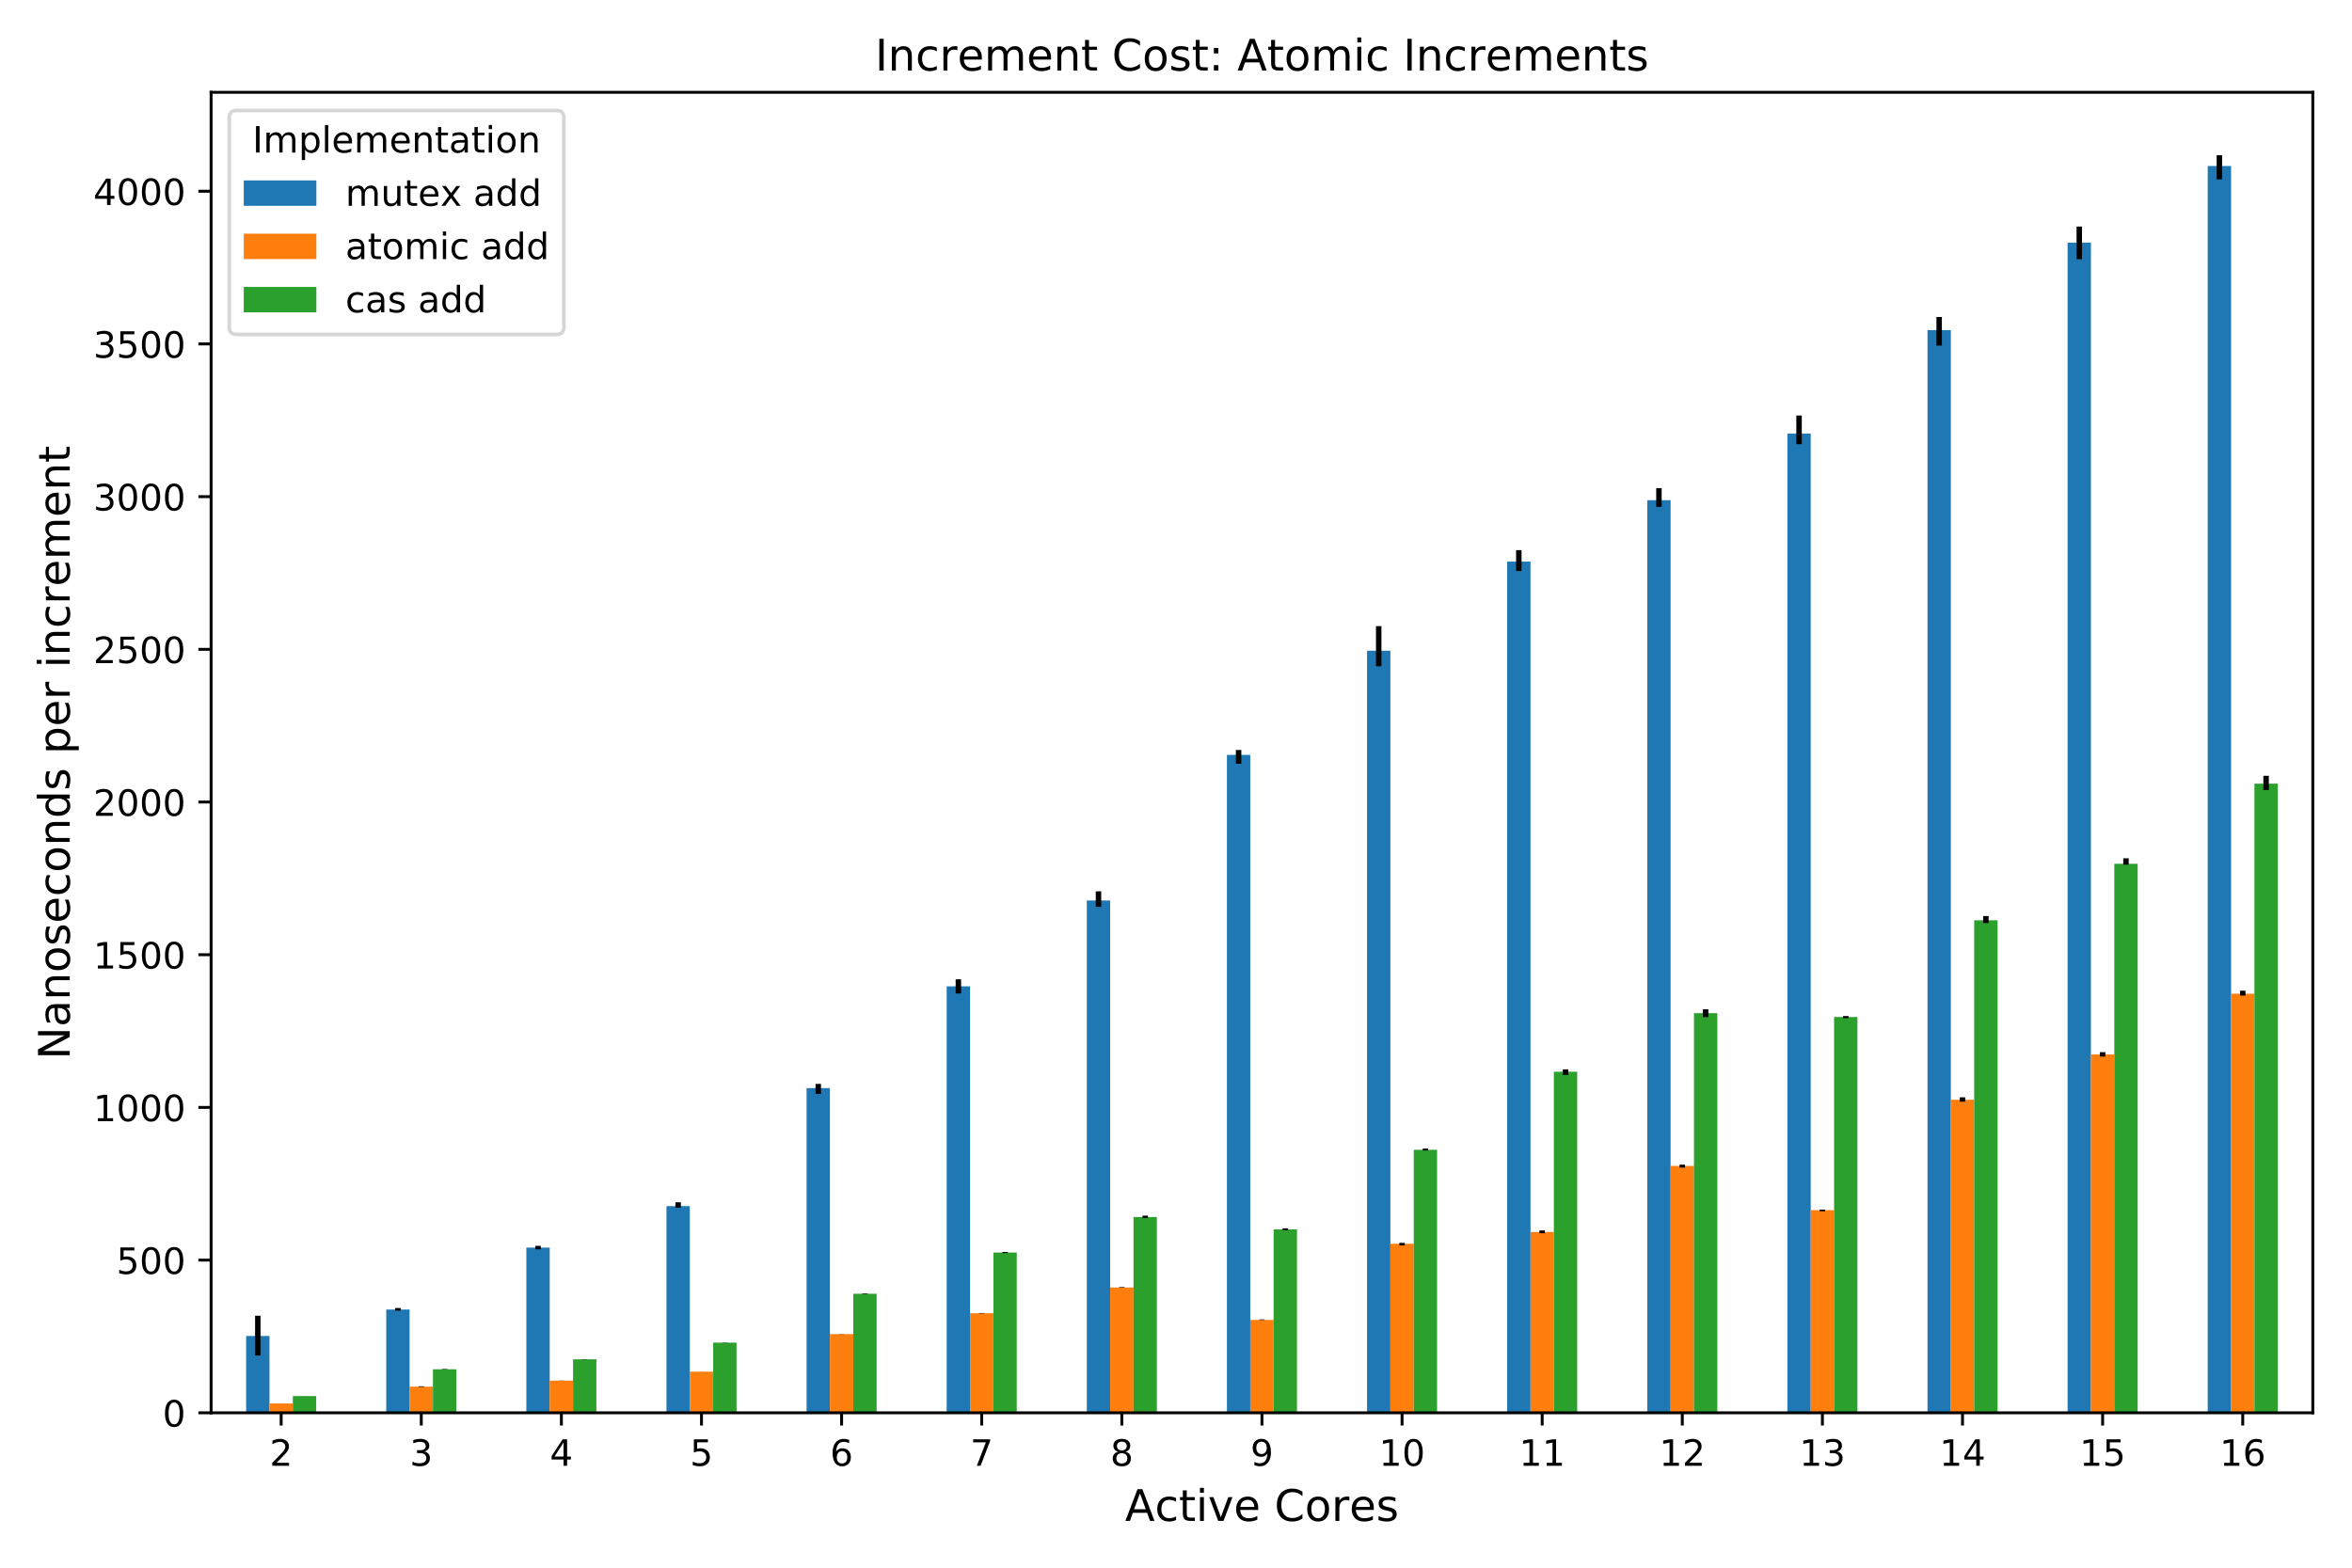 <?xml version="1.0" encoding="utf-8" standalone="no"?>
<!DOCTYPE svg PUBLIC "-//W3C//DTD SVG 1.1//EN"
  "http://www.w3.org/Graphics/SVG/1.1/DTD/svg11.dtd">
<!-- Created with matplotlib (https://matplotlib.org/) -->
<svg height="432pt" version="1.1" viewBox="0 0 648 432" width="648pt" xmlns="http://www.w3.org/2000/svg" xmlns:xlink="http://www.w3.org/1999/xlink">
 <defs>
  <style type="text/css">
*{stroke-linecap:butt;stroke-linejoin:round;}
  </style>
 </defs>
 <g id="figure_1">
  <g id="patch_1">
   <path d="M 0 432 
L 648 432 
L 648 0 
L 0 0 
z
" style="fill:#ffffff;"/>
  </g>
  <g id="axes_1">
   <g id="patch_2">
    <path d="M 58.16 389.32 
L 637.2 389.32 
L 637.2 25.44 
L 58.16 25.44 
z
" style="fill:#ffffff;"/>
   </g>
   <g id="patch_3">
    <path clip-path="url(#p54c3fcca10)" d="M 67.811 389.32 
L 74.244 389.32 
L 74.244 368.155 
L 67.811 368.155 
z
" style="fill:#1f77b4;"/>
   </g>
   <g id="patch_4">
    <path clip-path="url(#p54c3fcca10)" d="M 106.413 389.32 
L 112.847 389.32 
L 112.847 360.85 
L 106.413 360.85 
z
" style="fill:#1f77b4;"/>
   </g>
   <g id="patch_5">
    <path clip-path="url(#p54c3fcca10)" d="M 145.016 389.32 
L 151.45 389.32 
L 151.45 343.808 
L 145.016 343.808 
z
" style="fill:#1f77b4;"/>
   </g>
   <g id="patch_6">
    <path clip-path="url(#p54c3fcca10)" d="M 183.619 389.32 
L 190.052 389.32 
L 190.052 332.363 
L 183.619 332.363 
z
" style="fill:#1f77b4;"/>
   </g>
   <g id="patch_7">
    <path clip-path="url(#p54c3fcca10)" d="M 222.221 389.32 
L 228.655 389.32 
L 228.655 299.837 
L 222.221 299.837 
z
" style="fill:#1f77b4;"/>
   </g>
   <g id="patch_8">
    <path clip-path="url(#p54c3fcca10)" d="M 260.824 389.32 
L 267.258 389.32 
L 267.258 271.805 
L 260.824 271.805 
z
" style="fill:#1f77b4;"/>
   </g>
   <g id="patch_9">
    <path clip-path="url(#p54c3fcca10)" d="M 299.427 389.32 
L 305.86 389.32 
L 305.86 248.14 
L 299.427 248.14 
z
" style="fill:#1f77b4;"/>
   </g>
   <g id="patch_10">
    <path clip-path="url(#p54c3fcca10)" d="M 338.029 389.32 
L 344.463 389.32 
L 344.463 208.023 
L 338.029 208.023 
z
" style="fill:#1f77b4;"/>
   </g>
   <g id="patch_11">
    <path clip-path="url(#p54c3fcca10)" d="M 376.632 389.32 
L 383.066 389.32 
L 383.066 179.309 
L 376.632 179.309 
z
" style="fill:#1f77b4;"/>
   </g>
   <g id="patch_12">
    <path clip-path="url(#p54c3fcca10)" d="M 415.235 389.32 
L 421.668 389.32 
L 421.668 154.752 
L 415.235 154.752 
z
" style="fill:#1f77b4;"/>
   </g>
   <g id="patch_13">
    <path clip-path="url(#p54c3fcca10)" d="M 453.837 389.32 
L 460.271 389.32 
L 460.271 137.845 
L 453.837 137.845 
z
" style="fill:#1f77b4;"/>
   </g>
   <g id="patch_14">
    <path clip-path="url(#p54c3fcca10)" d="M 492.44 389.32 
L 498.874 389.32 
L 498.874 119.474 
L 492.44 119.474 
z
" style="fill:#1f77b4;"/>
   </g>
   <g id="patch_15">
    <path clip-path="url(#p54c3fcca10)" d="M 531.043 389.32 
L 537.476 389.32 
L 537.476 90.962 
L 531.043 90.962 
z
" style="fill:#1f77b4;"/>
   </g>
   <g id="patch_16">
    <path clip-path="url(#p54c3fcca10)" d="M 569.645 389.32 
L 576.079 389.32 
L 576.079 66.86 
L 569.645 66.86 
z
" style="fill:#1f77b4;"/>
   </g>
   <g id="patch_17">
    <path clip-path="url(#p54c3fcca10)" d="M 608.248 389.32 
L 614.682 389.32 
L 614.682 45.737 
L 608.248 45.737 
z
" style="fill:#1f77b4;"/>
   </g>
   <g id="patch_18">
    <path clip-path="url(#p54c3fcca10)" d="M 74.244 389.32 
L 80.678 389.32 
L 80.678 386.736 
L 74.244 386.736 
z
" style="fill:#ff7f0e;"/>
   </g>
   <g id="patch_19">
    <path clip-path="url(#p54c3fcca10)" d="M 112.847 389.32 
L 119.281 389.32 
L 119.281 382.116 
L 112.847 382.116 
z
" style="fill:#ff7f0e;"/>
   </g>
   <g id="patch_20">
    <path clip-path="url(#p54c3fcca10)" d="M 151.45 389.32 
L 157.884 389.32 
L 157.884 380.45 
L 151.45 380.45 
z
" style="fill:#ff7f0e;"/>
   </g>
   <g id="patch_21">
    <path clip-path="url(#p54c3fcca10)" d="M 190.052 389.32 
L 196.486 389.32 
L 196.486 377.976 
L 190.052 377.976 
z
" style="fill:#ff7f0e;"/>
   </g>
   <g id="patch_22">
    <path clip-path="url(#p54c3fcca10)" d="M 228.655 389.32 
L 235.089 389.32 
L 235.089 367.625 
L 228.655 367.625 
z
" style="fill:#ff7f0e;"/>
   </g>
   <g id="patch_23">
    <path clip-path="url(#p54c3fcca10)" d="M 267.258 389.32 
L 273.692 389.32 
L 273.692 361.885 
L 267.258 361.885 
z
" style="fill:#ff7f0e;"/>
   </g>
   <g id="patch_24">
    <path clip-path="url(#p54c3fcca10)" d="M 305.86 389.32 
L 312.294 389.32 
L 312.294 354.799 
L 305.86 354.799 
z
" style="fill:#ff7f0e;"/>
   </g>
   <g id="patch_25">
    <path clip-path="url(#p54c3fcca10)" d="M 344.463 389.32 
L 350.897 389.32 
L 350.897 363.72 
L 344.463 363.72 
z
" style="fill:#ff7f0e;"/>
   </g>
   <g id="patch_26">
    <path clip-path="url(#p54c3fcca10)" d="M 383.066 389.32 
L 389.5 389.32 
L 389.5 342.731 
L 383.066 342.731 
z
" style="fill:#ff7f0e;"/>
   </g>
   <g id="patch_27">
    <path clip-path="url(#p54c3fcca10)" d="M 421.668 389.32 
L 428.102 389.32 
L 428.102 339.5 
L 421.668 339.5 
z
" style="fill:#ff7f0e;"/>
   </g>
   <g id="patch_28">
    <path clip-path="url(#p54c3fcca10)" d="M 460.271 389.32 
L 466.705 389.32 
L 466.705 321.28 
L 460.271 321.28 
z
" style="fill:#ff7f0e;"/>
   </g>
   <g id="patch_29">
    <path clip-path="url(#p54c3fcca10)" d="M 498.874 389.32 
L 505.308 389.32 
L 505.308 333.466 
L 498.874 333.466 
z
" style="fill:#ff7f0e;"/>
   </g>
   <g id="patch_30">
    <path clip-path="url(#p54c3fcca10)" d="M 537.476 389.32 
L 543.91 389.32 
L 543.91 303.052 
L 537.476 303.052 
z
" style="fill:#ff7f0e;"/>
   </g>
   <g id="patch_31">
    <path clip-path="url(#p54c3fcca10)" d="M 576.079 389.32 
L 582.513 389.32 
L 582.513 290.588 
L 576.079 290.588 
z
" style="fill:#ff7f0e;"/>
   </g>
   <g id="patch_32">
    <path clip-path="url(#p54c3fcca10)" d="M 614.682 389.32 
L 621.116 389.32 
L 621.116 273.833 
L 614.682 273.833 
z
" style="fill:#ff7f0e;"/>
   </g>
   <g id="patch_33">
    <path clip-path="url(#p54c3fcca10)" d="M 80.678 389.32 
L 87.112 389.32 
L 87.112 384.708 
L 80.678 384.708 
z
" style="fill:#2ca02c;"/>
   </g>
   <g id="patch_34">
    <path clip-path="url(#p54c3fcca10)" d="M 119.281 389.32 
L 125.715 389.32 
L 125.715 377.319 
L 119.281 377.319 
z
" style="fill:#2ca02c;"/>
   </g>
   <g id="patch_35">
    <path clip-path="url(#p54c3fcca10)" d="M 157.884 389.32 
L 164.317 389.32 
L 164.317 374.584 
L 157.884 374.584 
z
" style="fill:#2ca02c;"/>
   </g>
   <g id="patch_36">
    <path clip-path="url(#p54c3fcca10)" d="M 196.486 389.32 
L 202.92 389.32 
L 202.92 369.981 
L 196.486 369.981 
z
" style="fill:#2ca02c;"/>
   </g>
   <g id="patch_37">
    <path clip-path="url(#p54c3fcca10)" d="M 235.089 389.32 
L 241.523 389.32 
L 241.523 356.524 
L 235.089 356.524 
z
" style="fill:#2ca02c;"/>
   </g>
   <g id="patch_38">
    <path clip-path="url(#p54c3fcca10)" d="M 273.692 389.32 
L 280.125 389.32 
L 280.125 345.147 
L 273.692 345.147 
z
" style="fill:#2ca02c;"/>
   </g>
   <g id="patch_39">
    <path clip-path="url(#p54c3fcca10)" d="M 312.294 389.32 
L 318.728 389.32 
L 318.728 335.368 
L 312.294 335.368 
z
" style="fill:#2ca02c;"/>
   </g>
   <g id="patch_40">
    <path clip-path="url(#p54c3fcca10)" d="M 350.897 389.32 
L 357.331 389.32 
L 357.331 338.768 
L 350.897 338.768 
z
" style="fill:#2ca02c;"/>
   </g>
   <g id="patch_41">
    <path clip-path="url(#p54c3fcca10)" d="M 389.5 389.32 
L 395.933 389.32 
L 395.933 316.853 
L 389.5 316.853 
z
" style="fill:#2ca02c;"/>
   </g>
   <g id="patch_42">
    <path clip-path="url(#p54c3fcca10)" d="M 428.102 389.32 
L 434.536 389.32 
L 434.536 295.326 
L 428.102 295.326 
z
" style="fill:#2ca02c;"/>
   </g>
   <g id="patch_43">
    <path clip-path="url(#p54c3fcca10)" d="M 466.705 389.32 
L 473.139 389.32 
L 473.139 279.194 
L 466.705 279.194 
z
" style="fill:#2ca02c;"/>
   </g>
   <g id="patch_44">
    <path clip-path="url(#p54c3fcca10)" d="M 505.308 389.32 
L 511.741 389.32 
L 511.741 280.246 
L 505.308 280.246 
z
" style="fill:#2ca02c;"/>
   </g>
   <g id="patch_45">
    <path clip-path="url(#p54c3fcca10)" d="M 543.91 389.32 
L 550.344 389.32 
L 550.344 253.602 
L 543.91 253.602 
z
" style="fill:#2ca02c;"/>
   </g>
   <g id="patch_46">
    <path clip-path="url(#p54c3fcca10)" d="M 582.513 389.32 
L 588.947 389.32 
L 588.947 238.024 
L 582.513 238.024 
z
" style="fill:#2ca02c;"/>
   </g>
   <g id="patch_47">
    <path clip-path="url(#p54c3fcca10)" d="M 621.116 389.32 
L 627.549 389.32 
L 627.549 215.95 
L 621.116 215.95 
z
" style="fill:#2ca02c;"/>
   </g>
   <g id="matplotlib.axis_1">
    <g id="xtick_1">
     <g id="line2d_1">
      <defs>
       <path d="M 0 0 
L 0 3.5 
" id="mfc518bbc66" style="stroke:#000000;stroke-width:0.8;"/>
      </defs>
      <g>
       <use style="stroke:#000000;stroke-width:0.8;" x="77.461" xlink:href="#mfc518bbc66" y="389.32"/>
      </g>
     </g>
     <g id="text_1">
      <!-- 2 -->
      <defs>
       <path d="M 19.188 8.297 
L 53.609 8.297 
L 53.609 0 
L 7.328 0 
L 7.328 8.297 
Q 12.938 14.109 22.625 23.891 
Q 32.328 33.688 34.812 36.531 
Q 39.547 41.844 41.422 45.531 
Q 43.312 49.219 43.312 52.781 
Q 43.312 58.594 39.234 62.25 
Q 35.156 65.922 28.609 65.922 
Q 23.969 65.922 18.812 64.312 
Q 13.672 62.703 7.812 59.422 
L 7.812 69.391 
Q 13.766 71.781 18.938 73 
Q 24.125 74.219 28.422 74.219 
Q 39.75 74.219 46.484 68.547 
Q 53.219 62.891 53.219 53.422 
Q 53.219 48.922 51.531 44.891 
Q 49.859 40.875 45.406 35.406 
Q 44.188 33.984 37.641 27.219 
Q 31.109 20.453 19.188 8.297 
z
" id="DejaVuSans-50"/>
      </defs>
      <g transform="translate(74.28 403.918)scale(0.1 -0.1)">
       <use xlink:href="#DejaVuSans-50"/>
      </g>
     </g>
    </g>
    <g id="xtick_2">
     <g id="line2d_2">
      <g>
       <use style="stroke:#000000;stroke-width:0.8;" x="116.064" xlink:href="#mfc518bbc66" y="389.32"/>
      </g>
     </g>
     <g id="text_2">
      <!-- 3 -->
      <defs>
       <path d="M 40.578 39.312 
Q 47.656 37.797 51.625 33 
Q 55.609 28.219 55.609 21.188 
Q 55.609 10.406 48.188 4.484 
Q 40.766 -1.422 27.094 -1.422 
Q 22.516 -1.422 17.656 -0.516 
Q 12.797 0.391 7.625 2.203 
L 7.625 11.719 
Q 11.719 9.328 16.594 8.109 
Q 21.484 6.891 26.812 6.891 
Q 36.078 6.891 40.938 10.547 
Q 45.797 14.203 45.797 21.188 
Q 45.797 27.641 41.281 31.266 
Q 36.766 34.906 28.719 34.906 
L 20.219 34.906 
L 20.219 43.016 
L 29.109 43.016 
Q 36.375 43.016 40.234 45.922 
Q 44.094 48.828 44.094 54.297 
Q 44.094 59.906 40.109 62.906 
Q 36.141 65.922 28.719 65.922 
Q 24.656 65.922 20.016 65.031 
Q 15.375 64.156 9.812 62.312 
L 9.812 71.094 
Q 15.438 72.656 20.344 73.438 
Q 25.25 74.219 29.594 74.219 
Q 40.828 74.219 47.359 69.109 
Q 53.906 64.016 53.906 55.328 
Q 53.906 49.266 50.438 45.094 
Q 46.969 40.922 40.578 39.312 
z
" id="DejaVuSans-51"/>
      </defs>
      <g transform="translate(112.883 403.918)scale(0.1 -0.1)">
       <use xlink:href="#DejaVuSans-51"/>
      </g>
     </g>
    </g>
    <g id="xtick_3">
     <g id="line2d_3">
      <g>
       <use style="stroke:#000000;stroke-width:0.8;" x="154.667" xlink:href="#mfc518bbc66" y="389.32"/>
      </g>
     </g>
     <g id="text_3">
      <!-- 4 -->
      <defs>
       <path d="M 37.797 64.312 
L 12.891 25.391 
L 37.797 25.391 
z
M 35.203 72.906 
L 47.609 72.906 
L 47.609 25.391 
L 58.016 25.391 
L 58.016 17.188 
L 47.609 17.188 
L 47.609 0 
L 37.797 0 
L 37.797 17.188 
L 4.891 17.188 
L 4.891 26.703 
z
" id="DejaVuSans-52"/>
      </defs>
      <g transform="translate(151.485 403.918)scale(0.1 -0.1)">
       <use xlink:href="#DejaVuSans-52"/>
      </g>
     </g>
    </g>
    <g id="xtick_4">
     <g id="line2d_4">
      <g>
       <use style="stroke:#000000;stroke-width:0.8;" x="193.269" xlink:href="#mfc518bbc66" y="389.32"/>
      </g>
     </g>
     <g id="text_4">
      <!-- 5 -->
      <defs>
       <path d="M 10.797 72.906 
L 49.516 72.906 
L 49.516 64.594 
L 19.828 64.594 
L 19.828 46.734 
Q 21.969 47.469 24.109 47.828 
Q 26.266 48.188 28.422 48.188 
Q 40.625 48.188 47.75 41.5 
Q 54.891 34.812 54.891 23.391 
Q 54.891 11.625 47.562 5.094 
Q 40.234 -1.422 26.906 -1.422 
Q 22.312 -1.422 17.547 -0.641 
Q 12.797 0.141 7.719 1.703 
L 7.719 11.625 
Q 12.109 9.234 16.797 8.062 
Q 21.484 6.891 26.703 6.891 
Q 35.156 6.891 40.078 11.328 
Q 45.016 15.766 45.016 23.391 
Q 45.016 31 40.078 35.438 
Q 35.156 39.891 26.703 39.891 
Q 22.75 39.891 18.812 39.016 
Q 14.891 38.141 10.797 36.281 
z
" id="DejaVuSans-53"/>
      </defs>
      <g transform="translate(190.088 403.918)scale(0.1 -0.1)">
       <use xlink:href="#DejaVuSans-53"/>
      </g>
     </g>
    </g>
    <g id="xtick_5">
     <g id="line2d_5">
      <g>
       <use style="stroke:#000000;stroke-width:0.8;" x="231.872" xlink:href="#mfc518bbc66" y="389.32"/>
      </g>
     </g>
     <g id="text_5">
      <!-- 6 -->
      <defs>
       <path d="M 33.016 40.375 
Q 26.375 40.375 22.484 35.828 
Q 18.609 31.297 18.609 23.391 
Q 18.609 15.531 22.484 10.953 
Q 26.375 6.391 33.016 6.391 
Q 39.656 6.391 43.531 10.953 
Q 47.406 15.531 47.406 23.391 
Q 47.406 31.297 43.531 35.828 
Q 39.656 40.375 33.016 40.375 
z
M 52.594 71.297 
L 52.594 62.312 
Q 48.875 64.062 45.094 64.984 
Q 41.312 65.922 37.594 65.922 
Q 27.828 65.922 22.672 59.328 
Q 17.531 52.734 16.797 39.406 
Q 19.672 43.656 24.016 45.922 
Q 28.375 48.188 33.594 48.188 
Q 44.578 48.188 50.953 41.516 
Q 57.328 34.859 57.328 23.391 
Q 57.328 12.156 50.688 5.359 
Q 44.047 -1.422 33.016 -1.422 
Q 20.359 -1.422 13.672 8.266 
Q 6.984 17.969 6.984 36.375 
Q 6.984 53.656 15.188 63.938 
Q 23.391 74.219 37.203 74.219 
Q 40.922 74.219 44.703 73.484 
Q 48.484 72.75 52.594 71.297 
z
" id="DejaVuSans-54"/>
      </defs>
      <g transform="translate(228.691 403.918)scale(0.1 -0.1)">
       <use xlink:href="#DejaVuSans-54"/>
      </g>
     </g>
    </g>
    <g id="xtick_6">
     <g id="line2d_6">
      <g>
       <use style="stroke:#000000;stroke-width:0.8;" x="270.475" xlink:href="#mfc518bbc66" y="389.32"/>
      </g>
     </g>
     <g id="text_6">
      <!-- 7 -->
      <defs>
       <path d="M 8.203 72.906 
L 55.078 72.906 
L 55.078 68.703 
L 28.609 0 
L 18.312 0 
L 43.219 64.594 
L 8.203 64.594 
z
" id="DejaVuSans-55"/>
      </defs>
      <g transform="translate(267.293 403.918)scale(0.1 -0.1)">
       <use xlink:href="#DejaVuSans-55"/>
      </g>
     </g>
    </g>
    <g id="xtick_7">
     <g id="line2d_7">
      <g>
       <use style="stroke:#000000;stroke-width:0.8;" x="309.077" xlink:href="#mfc518bbc66" y="389.32"/>
      </g>
     </g>
     <g id="text_7">
      <!-- 8 -->
      <defs>
       <path d="M 31.781 34.625 
Q 24.75 34.625 20.719 30.859 
Q 16.703 27.094 16.703 20.516 
Q 16.703 13.922 20.719 10.156 
Q 24.75 6.391 31.781 6.391 
Q 38.812 6.391 42.859 10.172 
Q 46.922 13.969 46.922 20.516 
Q 46.922 27.094 42.891 30.859 
Q 38.875 34.625 31.781 34.625 
z
M 21.922 38.812 
Q 15.578 40.375 12.031 44.719 
Q 8.5 49.078 8.5 55.328 
Q 8.5 64.062 14.719 69.141 
Q 20.953 74.219 31.781 74.219 
Q 42.672 74.219 48.875 69.141 
Q 55.078 64.062 55.078 55.328 
Q 55.078 49.078 51.531 44.719 
Q 48 40.375 41.703 38.812 
Q 48.828 37.156 52.797 32.312 
Q 56.781 27.484 56.781 20.516 
Q 56.781 9.906 50.312 4.234 
Q 43.844 -1.422 31.781 -1.422 
Q 19.734 -1.422 13.25 4.234 
Q 6.781 9.906 6.781 20.516 
Q 6.781 27.484 10.781 32.312 
Q 14.797 37.156 21.922 38.812 
z
M 18.312 54.391 
Q 18.312 48.734 21.844 45.562 
Q 25.391 42.391 31.781 42.391 
Q 38.141 42.391 41.719 45.562 
Q 45.312 48.734 45.312 54.391 
Q 45.312 60.062 41.719 63.234 
Q 38.141 66.406 31.781 66.406 
Q 25.391 66.406 21.844 63.234 
Q 18.312 60.062 18.312 54.391 
z
" id="DejaVuSans-56"/>
      </defs>
      <g transform="translate(305.896 403.918)scale(0.1 -0.1)">
       <use xlink:href="#DejaVuSans-56"/>
      </g>
     </g>
    </g>
    <g id="xtick_8">
     <g id="line2d_8">
      <g>
       <use style="stroke:#000000;stroke-width:0.8;" x="347.68" xlink:href="#mfc518bbc66" y="389.32"/>
      </g>
     </g>
     <g id="text_8">
      <!-- 9 -->
      <defs>
       <path d="M 10.984 1.516 
L 10.984 10.5 
Q 14.703 8.734 18.5 7.812 
Q 22.312 6.891 25.984 6.891 
Q 35.75 6.891 40.891 13.453 
Q 46.047 20.016 46.781 33.406 
Q 43.953 29.203 39.594 26.953 
Q 35.25 24.703 29.984 24.703 
Q 19.047 24.703 12.672 31.312 
Q 6.297 37.938 6.297 49.422 
Q 6.297 60.641 12.938 67.422 
Q 19.578 74.219 30.609 74.219 
Q 43.266 74.219 49.922 64.516 
Q 56.594 54.828 56.594 36.375 
Q 56.594 19.141 48.406 8.859 
Q 40.234 -1.422 26.422 -1.422 
Q 22.703 -1.422 18.891 -0.688 
Q 15.094 0.047 10.984 1.516 
z
M 30.609 32.422 
Q 37.25 32.422 41.125 36.953 
Q 45.016 41.5 45.016 49.422 
Q 45.016 57.281 41.125 61.844 
Q 37.25 66.406 30.609 66.406 
Q 23.969 66.406 20.094 61.844 
Q 16.219 57.281 16.219 49.422 
Q 16.219 41.5 20.094 36.953 
Q 23.969 32.422 30.609 32.422 
z
" id="DejaVuSans-57"/>
      </defs>
      <g transform="translate(344.499 403.918)scale(0.1 -0.1)">
       <use xlink:href="#DejaVuSans-57"/>
      </g>
     </g>
    </g>
    <g id="xtick_9">
     <g id="line2d_9">
      <g>
       <use style="stroke:#000000;stroke-width:0.8;" x="386.283" xlink:href="#mfc518bbc66" y="389.32"/>
      </g>
     </g>
     <g id="text_9">
      <!-- 10 -->
      <defs>
       <path d="M 12.406 8.297 
L 28.516 8.297 
L 28.516 63.922 
L 10.984 60.406 
L 10.984 69.391 
L 28.422 72.906 
L 38.281 72.906 
L 38.281 8.297 
L 54.391 8.297 
L 54.391 0 
L 12.406 0 
z
" id="DejaVuSans-49"/>
       <path d="M 31.781 66.406 
Q 24.172 66.406 20.328 58.906 
Q 16.5 51.422 16.5 36.375 
Q 16.5 21.391 20.328 13.891 
Q 24.172 6.391 31.781 6.391 
Q 39.453 6.391 43.281 13.891 
Q 47.125 21.391 47.125 36.375 
Q 47.125 51.422 43.281 58.906 
Q 39.453 66.406 31.781 66.406 
z
M 31.781 74.219 
Q 44.047 74.219 50.516 64.516 
Q 56.984 54.828 56.984 36.375 
Q 56.984 17.969 50.516 8.266 
Q 44.047 -1.422 31.781 -1.422 
Q 19.531 -1.422 13.062 8.266 
Q 6.594 17.969 6.594 36.375 
Q 6.594 54.828 13.062 64.516 
Q 19.531 74.219 31.781 74.219 
z
" id="DejaVuSans-48"/>
      </defs>
      <g transform="translate(379.92 403.918)scale(0.1 -0.1)">
       <use xlink:href="#DejaVuSans-49"/>
       <use x="63.623" xlink:href="#DejaVuSans-48"/>
      </g>
     </g>
    </g>
    <g id="xtick_10">
     <g id="line2d_10">
      <g>
       <use style="stroke:#000000;stroke-width:0.8;" x="424.885" xlink:href="#mfc518bbc66" y="389.32"/>
      </g>
     </g>
     <g id="text_10">
      <!-- 11 -->
      <g transform="translate(418.523 403.918)scale(0.1 -0.1)">
       <use xlink:href="#DejaVuSans-49"/>
       <use x="63.623" xlink:href="#DejaVuSans-49"/>
      </g>
     </g>
    </g>
    <g id="xtick_11">
     <g id="line2d_11">
      <g>
       <use style="stroke:#000000;stroke-width:0.8;" x="463.488" xlink:href="#mfc518bbc66" y="389.32"/>
      </g>
     </g>
     <g id="text_11">
      <!-- 12 -->
      <g transform="translate(457.125 403.918)scale(0.1 -0.1)">
       <use xlink:href="#DejaVuSans-49"/>
       <use x="63.623" xlink:href="#DejaVuSans-50"/>
      </g>
     </g>
    </g>
    <g id="xtick_12">
     <g id="line2d_12">
      <g>
       <use style="stroke:#000000;stroke-width:0.8;" x="502.091" xlink:href="#mfc518bbc66" y="389.32"/>
      </g>
     </g>
     <g id="text_12">
      <!-- 13 -->
      <g transform="translate(495.728 403.918)scale(0.1 -0.1)">
       <use xlink:href="#DejaVuSans-49"/>
       <use x="63.623" xlink:href="#DejaVuSans-51"/>
      </g>
     </g>
    </g>
    <g id="xtick_13">
     <g id="line2d_13">
      <g>
       <use style="stroke:#000000;stroke-width:0.8;" x="540.693" xlink:href="#mfc518bbc66" y="389.32"/>
      </g>
     </g>
     <g id="text_13">
      <!-- 14 -->
      <g transform="translate(534.331 403.918)scale(0.1 -0.1)">
       <use xlink:href="#DejaVuSans-49"/>
       <use x="63.623" xlink:href="#DejaVuSans-52"/>
      </g>
     </g>
    </g>
    <g id="xtick_14">
     <g id="line2d_14">
      <g>
       <use style="stroke:#000000;stroke-width:0.8;" x="579.296" xlink:href="#mfc518bbc66" y="389.32"/>
      </g>
     </g>
     <g id="text_14">
      <!-- 15 -->
      <g transform="translate(572.933 403.918)scale(0.1 -0.1)">
       <use xlink:href="#DejaVuSans-49"/>
       <use x="63.623" xlink:href="#DejaVuSans-53"/>
      </g>
     </g>
    </g>
    <g id="xtick_15">
     <g id="line2d_15">
      <g>
       <use style="stroke:#000000;stroke-width:0.8;" x="617.899" xlink:href="#mfc518bbc66" y="389.32"/>
      </g>
     </g>
     <g id="text_15">
      <!-- 16 -->
      <g transform="translate(611.536 403.918)scale(0.1 -0.1)">
       <use xlink:href="#DejaVuSans-49"/>
       <use x="63.623" xlink:href="#DejaVuSans-54"/>
      </g>
     </g>
    </g>
    <g id="text_16">
     <!-- Active Cores -->
     <defs>
      <path d="M 34.188 63.188 
L 20.797 26.906 
L 47.609 26.906 
z
M 28.609 72.906 
L 39.797 72.906 
L 67.578 0 
L 57.328 0 
L 50.688 18.703 
L 17.828 18.703 
L 11.188 0 
L 0.781 0 
z
" id="DejaVuSans-65"/>
      <path d="M 48.781 52.594 
L 48.781 44.188 
Q 44.969 46.297 41.141 47.344 
Q 37.312 48.391 33.406 48.391 
Q 24.656 48.391 19.812 42.844 
Q 14.984 37.312 14.984 27.297 
Q 14.984 17.281 19.812 11.734 
Q 24.656 6.203 33.406 6.203 
Q 37.312 6.203 41.141 7.25 
Q 44.969 8.297 48.781 10.406 
L 48.781 2.094 
Q 45.016 0.344 40.984 -0.531 
Q 36.969 -1.422 32.422 -1.422 
Q 20.062 -1.422 12.781 6.344 
Q 5.516 14.109 5.516 27.297 
Q 5.516 40.672 12.859 48.328 
Q 20.219 56 33.016 56 
Q 37.156 56 41.109 55.141 
Q 45.062 54.297 48.781 52.594 
z
" id="DejaVuSans-99"/>
      <path d="M 18.312 70.219 
L 18.312 54.688 
L 36.812 54.688 
L 36.812 47.703 
L 18.312 47.703 
L 18.312 18.016 
Q 18.312 11.328 20.141 9.422 
Q 21.969 7.516 27.594 7.516 
L 36.812 7.516 
L 36.812 0 
L 27.594 0 
Q 17.188 0 13.234 3.875 
Q 9.281 7.766 9.281 18.016 
L 9.281 47.703 
L 2.688 47.703 
L 2.688 54.688 
L 9.281 54.688 
L 9.281 70.219 
z
" id="DejaVuSans-116"/>
      <path d="M 9.422 54.688 
L 18.406 54.688 
L 18.406 0 
L 9.422 0 
z
M 9.422 75.984 
L 18.406 75.984 
L 18.406 64.594 
L 9.422 64.594 
z
" id="DejaVuSans-105"/>
      <path d="M 2.984 54.688 
L 12.5 54.688 
L 29.594 8.797 
L 46.688 54.688 
L 56.203 54.688 
L 35.688 0 
L 23.484 0 
z
" id="DejaVuSans-118"/>
      <path d="M 56.203 29.594 
L 56.203 25.203 
L 14.891 25.203 
Q 15.484 15.922 20.484 11.062 
Q 25.484 6.203 34.422 6.203 
Q 39.594 6.203 44.453 7.469 
Q 49.312 8.734 54.109 11.281 
L 54.109 2.781 
Q 49.266 0.734 44.188 -0.344 
Q 39.109 -1.422 33.891 -1.422 
Q 20.797 -1.422 13.156 6.188 
Q 5.516 13.812 5.516 26.812 
Q 5.516 40.234 12.766 48.109 
Q 20.016 56 32.328 56 
Q 43.359 56 49.781 48.891 
Q 56.203 41.797 56.203 29.594 
z
M 47.219 32.234 
Q 47.125 39.594 43.094 43.984 
Q 39.062 48.391 32.422 48.391 
Q 24.906 48.391 20.391 44.141 
Q 15.875 39.891 15.188 32.172 
z
" id="DejaVuSans-101"/>
      <path id="DejaVuSans-32"/>
      <path d="M 64.406 67.281 
L 64.406 56.891 
Q 59.422 61.531 53.781 63.812 
Q 48.141 66.109 41.797 66.109 
Q 29.297 66.109 22.656 58.469 
Q 16.016 50.828 16.016 36.375 
Q 16.016 21.969 22.656 14.328 
Q 29.297 6.688 41.797 6.688 
Q 48.141 6.688 53.781 8.984 
Q 59.422 11.281 64.406 15.922 
L 64.406 5.609 
Q 59.234 2.094 53.438 0.328 
Q 47.656 -1.422 41.219 -1.422 
Q 24.656 -1.422 15.125 8.703 
Q 5.609 18.844 5.609 36.375 
Q 5.609 53.953 15.125 64.078 
Q 24.656 74.219 41.219 74.219 
Q 47.75 74.219 53.531 72.484 
Q 59.328 70.75 64.406 67.281 
z
" id="DejaVuSans-67"/>
      <path d="M 30.609 48.391 
Q 23.391 48.391 19.188 42.75 
Q 14.984 37.109 14.984 27.297 
Q 14.984 17.484 19.156 11.844 
Q 23.344 6.203 30.609 6.203 
Q 37.797 6.203 41.984 11.859 
Q 46.188 17.531 46.188 27.297 
Q 46.188 37.016 41.984 42.703 
Q 37.797 48.391 30.609 48.391 
z
M 30.609 56 
Q 42.328 56 49.016 48.375 
Q 55.719 40.766 55.719 27.297 
Q 55.719 13.875 49.016 6.219 
Q 42.328 -1.422 30.609 -1.422 
Q 18.844 -1.422 12.172 6.219 
Q 5.516 13.875 5.516 27.297 
Q 5.516 40.766 12.172 48.375 
Q 18.844 56 30.609 56 
z
" id="DejaVuSans-111"/>
      <path d="M 41.109 46.297 
Q 39.594 47.172 37.812 47.578 
Q 36.031 48 33.891 48 
Q 26.266 48 22.188 43.047 
Q 18.109 38.094 18.109 28.812 
L 18.109 0 
L 9.078 0 
L 9.078 54.688 
L 18.109 54.688 
L 18.109 46.188 
Q 20.953 51.172 25.484 53.578 
Q 30.031 56 36.531 56 
Q 37.453 56 38.578 55.875 
Q 39.703 55.766 41.062 55.516 
z
" id="DejaVuSans-114"/>
      <path d="M 44.281 53.078 
L 44.281 44.578 
Q 40.484 46.531 36.375 47.5 
Q 32.281 48.484 27.875 48.484 
Q 21.188 48.484 17.844 46.438 
Q 14.5 44.391 14.5 40.281 
Q 14.5 37.156 16.891 35.375 
Q 19.281 33.594 26.516 31.984 
L 29.594 31.297 
Q 39.156 29.25 43.188 25.516 
Q 47.219 21.781 47.219 15.094 
Q 47.219 7.469 41.188 3.016 
Q 35.156 -1.422 24.609 -1.422 
Q 20.219 -1.422 15.453 -0.562 
Q 10.688 0.297 5.422 2 
L 5.422 11.281 
Q 10.406 8.688 15.234 7.391 
Q 20.062 6.109 24.812 6.109 
Q 31.156 6.109 34.562 8.281 
Q 37.984 10.453 37.984 14.406 
Q 37.984 18.062 35.516 20.016 
Q 33.062 21.969 24.703 23.781 
L 21.578 24.516 
Q 13.234 26.266 9.516 29.906 
Q 5.812 33.547 5.812 39.891 
Q 5.812 47.609 11.281 51.797 
Q 16.75 56 26.812 56 
Q 31.781 56 36.172 55.266 
Q 40.578 54.547 44.281 53.078 
z
" id="DejaVuSans-115"/>
     </defs>
     <g transform="translate(309.965 419.116)scale(0.12 -0.12)">
      <use xlink:href="#DejaVuSans-65"/>
      <use x="68.393" xlink:href="#DejaVuSans-99"/>
      <use x="123.373" xlink:href="#DejaVuSans-116"/>
      <use x="162.582" xlink:href="#DejaVuSans-105"/>
      <use x="190.365" xlink:href="#DejaVuSans-118"/>
      <use x="249.545" xlink:href="#DejaVuSans-101"/>
      <use x="311.068" xlink:href="#DejaVuSans-32"/>
      <use x="342.855" xlink:href="#DejaVuSans-67"/>
      <use x="412.68" xlink:href="#DejaVuSans-111"/>
      <use x="473.861" xlink:href="#DejaVuSans-114"/>
      <use x="514.943" xlink:href="#DejaVuSans-101"/>
      <use x="576.467" xlink:href="#DejaVuSans-115"/>
     </g>
    </g>
   </g>
   <g id="matplotlib.axis_2">
    <g id="ytick_1">
     <g id="line2d_16">
      <defs>
       <path d="M 0 0 
L -3.5 0 
" id="m3a24eacd0e" style="stroke:#000000;stroke-width:0.8;"/>
      </defs>
      <g>
       <use style="stroke:#000000;stroke-width:0.8;" x="58.16" xlink:href="#m3a24eacd0e" y="389.32"/>
      </g>
     </g>
     <g id="text_17">
      <!-- 0 -->
      <g transform="translate(44.797 393.119)scale(0.1 -0.1)">
       <use xlink:href="#DejaVuSans-48"/>
      </g>
     </g>
    </g>
    <g id="ytick_2">
     <g id="line2d_17">
      <g>
       <use style="stroke:#000000;stroke-width:0.8;" x="58.16" xlink:href="#m3a24eacd0e" y="347.242"/>
      </g>
     </g>
     <g id="text_18">
      <!-- 500 -->
      <g transform="translate(32.072 351.041)scale(0.1 -0.1)">
       <use xlink:href="#DejaVuSans-53"/>
       <use x="63.623" xlink:href="#DejaVuSans-48"/>
       <use x="127.246" xlink:href="#DejaVuSans-48"/>
      </g>
     </g>
    </g>
    <g id="ytick_3">
     <g id="line2d_18">
      <g>
       <use style="stroke:#000000;stroke-width:0.8;" x="58.16" xlink:href="#m3a24eacd0e" y="305.164"/>
      </g>
     </g>
     <g id="text_19">
      <!-- 1000 -->
      <g transform="translate(25.71 308.963)scale(0.1 -0.1)">
       <use xlink:href="#DejaVuSans-49"/>
       <use x="63.623" xlink:href="#DejaVuSans-48"/>
       <use x="127.246" xlink:href="#DejaVuSans-48"/>
       <use x="190.869" xlink:href="#DejaVuSans-48"/>
      </g>
     </g>
    </g>
    <g id="ytick_4">
     <g id="line2d_19">
      <g>
       <use style="stroke:#000000;stroke-width:0.8;" x="58.16" xlink:href="#m3a24eacd0e" y="263.086"/>
      </g>
     </g>
     <g id="text_20">
      <!-- 1500 -->
      <g transform="translate(25.71 266.885)scale(0.1 -0.1)">
       <use xlink:href="#DejaVuSans-49"/>
       <use x="63.623" xlink:href="#DejaVuSans-53"/>
       <use x="127.246" xlink:href="#DejaVuSans-48"/>
       <use x="190.869" xlink:href="#DejaVuSans-48"/>
      </g>
     </g>
    </g>
    <g id="ytick_5">
     <g id="line2d_20">
      <g>
       <use style="stroke:#000000;stroke-width:0.8;" x="58.16" xlink:href="#m3a24eacd0e" y="221.008"/>
      </g>
     </g>
     <g id="text_21">
      <!-- 2000 -->
      <g transform="translate(25.71 224.807)scale(0.1 -0.1)">
       <use xlink:href="#DejaVuSans-50"/>
       <use x="63.623" xlink:href="#DejaVuSans-48"/>
       <use x="127.246" xlink:href="#DejaVuSans-48"/>
       <use x="190.869" xlink:href="#DejaVuSans-48"/>
      </g>
     </g>
    </g>
    <g id="ytick_6">
     <g id="line2d_21">
      <g>
       <use style="stroke:#000000;stroke-width:0.8;" x="58.16" xlink:href="#m3a24eacd0e" y="178.93"/>
      </g>
     </g>
     <g id="text_22">
      <!-- 2500 -->
      <g transform="translate(25.71 182.729)scale(0.1 -0.1)">
       <use xlink:href="#DejaVuSans-50"/>
       <use x="63.623" xlink:href="#DejaVuSans-53"/>
       <use x="127.246" xlink:href="#DejaVuSans-48"/>
       <use x="190.869" xlink:href="#DejaVuSans-48"/>
      </g>
     </g>
    </g>
    <g id="ytick_7">
     <g id="line2d_22">
      <g>
       <use style="stroke:#000000;stroke-width:0.8;" x="58.16" xlink:href="#m3a24eacd0e" y="136.852"/>
      </g>
     </g>
     <g id="text_23">
      <!-- 3000 -->
      <g transform="translate(25.71 140.651)scale(0.1 -0.1)">
       <use xlink:href="#DejaVuSans-51"/>
       <use x="63.623" xlink:href="#DejaVuSans-48"/>
       <use x="127.246" xlink:href="#DejaVuSans-48"/>
       <use x="190.869" xlink:href="#DejaVuSans-48"/>
      </g>
     </g>
    </g>
    <g id="ytick_8">
     <g id="line2d_23">
      <g>
       <use style="stroke:#000000;stroke-width:0.8;" x="58.16" xlink:href="#m3a24eacd0e" y="94.774"/>
      </g>
     </g>
     <g id="text_24">
      <!-- 3500 -->
      <g transform="translate(25.71 98.574)scale(0.1 -0.1)">
       <use xlink:href="#DejaVuSans-51"/>
       <use x="63.623" xlink:href="#DejaVuSans-53"/>
       <use x="127.246" xlink:href="#DejaVuSans-48"/>
       <use x="190.869" xlink:href="#DejaVuSans-48"/>
      </g>
     </g>
    </g>
    <g id="ytick_9">
     <g id="line2d_24">
      <g>
       <use style="stroke:#000000;stroke-width:0.8;" x="58.16" xlink:href="#m3a24eacd0e" y="52.696"/>
      </g>
     </g>
     <g id="text_25">
      <!-- 4000 -->
      <g transform="translate(25.71 56.496)scale(0.1 -0.1)">
       <use xlink:href="#DejaVuSans-52"/>
       <use x="63.623" xlink:href="#DejaVuSans-48"/>
       <use x="127.246" xlink:href="#DejaVuSans-48"/>
       <use x="190.869" xlink:href="#DejaVuSans-48"/>
      </g>
     </g>
    </g>
    <g id="text_26">
     <!-- Nanoseconds per increment -->
     <defs>
      <path d="M 9.812 72.906 
L 23.094 72.906 
L 55.422 11.922 
L 55.422 72.906 
L 64.984 72.906 
L 64.984 0 
L 51.703 0 
L 19.391 60.984 
L 19.391 0 
L 9.812 0 
z
" id="DejaVuSans-78"/>
      <path d="M 34.281 27.484 
Q 23.391 27.484 19.188 25 
Q 14.984 22.516 14.984 16.5 
Q 14.984 11.719 18.141 8.906 
Q 21.297 6.109 26.703 6.109 
Q 34.188 6.109 38.703 11.406 
Q 43.219 16.703 43.219 25.484 
L 43.219 27.484 
z
M 52.203 31.203 
L 52.203 0 
L 43.219 0 
L 43.219 8.297 
Q 40.141 3.328 35.547 0.953 
Q 30.953 -1.422 24.312 -1.422 
Q 15.922 -1.422 10.953 3.297 
Q 6 8.016 6 15.922 
Q 6 25.141 12.172 29.828 
Q 18.359 34.516 30.609 34.516 
L 43.219 34.516 
L 43.219 35.406 
Q 43.219 41.609 39.141 45 
Q 35.062 48.391 27.688 48.391 
Q 23 48.391 18.547 47.266 
Q 14.109 46.141 10.016 43.891 
L 10.016 52.203 
Q 14.938 54.109 19.578 55.047 
Q 24.219 56 28.609 56 
Q 40.484 56 46.344 49.844 
Q 52.203 43.703 52.203 31.203 
z
" id="DejaVuSans-97"/>
      <path d="M 54.891 33.016 
L 54.891 0 
L 45.906 0 
L 45.906 32.719 
Q 45.906 40.484 42.875 44.328 
Q 39.844 48.188 33.797 48.188 
Q 26.516 48.188 22.312 43.547 
Q 18.109 38.922 18.109 30.906 
L 18.109 0 
L 9.078 0 
L 9.078 54.688 
L 18.109 54.688 
L 18.109 46.188 
Q 21.344 51.125 25.703 53.562 
Q 30.078 56 35.797 56 
Q 45.219 56 50.047 50.172 
Q 54.891 44.344 54.891 33.016 
z
" id="DejaVuSans-110"/>
      <path d="M 45.406 46.391 
L 45.406 75.984 
L 54.391 75.984 
L 54.391 0 
L 45.406 0 
L 45.406 8.203 
Q 42.578 3.328 38.25 0.953 
Q 33.938 -1.422 27.875 -1.422 
Q 17.969 -1.422 11.734 6.484 
Q 5.516 14.406 5.516 27.297 
Q 5.516 40.188 11.734 48.094 
Q 17.969 56 27.875 56 
Q 33.938 56 38.25 53.625 
Q 42.578 51.266 45.406 46.391 
z
M 14.797 27.297 
Q 14.797 17.391 18.875 11.75 
Q 22.953 6.109 30.078 6.109 
Q 37.203 6.109 41.297 11.75 
Q 45.406 17.391 45.406 27.297 
Q 45.406 37.203 41.297 42.844 
Q 37.203 48.484 30.078 48.484 
Q 22.953 48.484 18.875 42.844 
Q 14.797 37.203 14.797 27.297 
z
" id="DejaVuSans-100"/>
      <path d="M 18.109 8.203 
L 18.109 -20.797 
L 9.078 -20.797 
L 9.078 54.688 
L 18.109 54.688 
L 18.109 46.391 
Q 20.953 51.266 25.266 53.625 
Q 29.594 56 35.594 56 
Q 45.562 56 51.781 48.094 
Q 58.016 40.188 58.016 27.297 
Q 58.016 14.406 51.781 6.484 
Q 45.562 -1.422 35.594 -1.422 
Q 29.594 -1.422 25.266 0.953 
Q 20.953 3.328 18.109 8.203 
z
M 48.688 27.297 
Q 48.688 37.203 44.609 42.844 
Q 40.531 48.484 33.406 48.484 
Q 26.266 48.484 22.188 42.844 
Q 18.109 37.203 18.109 27.297 
Q 18.109 17.391 22.188 11.75 
Q 26.266 6.109 33.406 6.109 
Q 40.531 6.109 44.609 11.75 
Q 48.688 17.391 48.688 27.297 
z
" id="DejaVuSans-112"/>
      <path d="M 52 44.188 
Q 55.375 50.25 60.062 53.125 
Q 64.75 56 71.094 56 
Q 79.641 56 84.281 50.016 
Q 88.922 44.047 88.922 33.016 
L 88.922 0 
L 79.891 0 
L 79.891 32.719 
Q 79.891 40.578 77.094 44.375 
Q 74.312 48.188 68.609 48.188 
Q 61.625 48.188 57.562 43.547 
Q 53.516 38.922 53.516 30.906 
L 53.516 0 
L 44.484 0 
L 44.484 32.719 
Q 44.484 40.625 41.703 44.406 
Q 38.922 48.188 33.109 48.188 
Q 26.219 48.188 22.156 43.531 
Q 18.109 38.875 18.109 30.906 
L 18.109 0 
L 9.078 0 
L 9.078 54.688 
L 18.109 54.688 
L 18.109 46.188 
Q 21.188 51.219 25.484 53.609 
Q 29.781 56 35.688 56 
Q 41.656 56 45.828 52.969 
Q 50 49.953 52 44.188 
z
" id="DejaVuSans-109"/>
     </defs>
     <g transform="translate(19.214 291.942)rotate(-90)scale(0.12 -0.12)">
      <use xlink:href="#DejaVuSans-78"/>
      <use x="74.805" xlink:href="#DejaVuSans-97"/>
      <use x="136.084" xlink:href="#DejaVuSans-110"/>
      <use x="199.463" xlink:href="#DejaVuSans-111"/>
      <use x="260.645" xlink:href="#DejaVuSans-115"/>
      <use x="312.744" xlink:href="#DejaVuSans-101"/>
      <use x="374.268" xlink:href="#DejaVuSans-99"/>
      <use x="429.248" xlink:href="#DejaVuSans-111"/>
      <use x="490.43" xlink:href="#DejaVuSans-110"/>
      <use x="553.809" xlink:href="#DejaVuSans-100"/>
      <use x="617.285" xlink:href="#DejaVuSans-115"/>
      <use x="669.385" xlink:href="#DejaVuSans-32"/>
      <use x="701.172" xlink:href="#DejaVuSans-112"/>
      <use x="764.648" xlink:href="#DejaVuSans-101"/>
      <use x="826.172" xlink:href="#DejaVuSans-114"/>
      <use x="867.285" xlink:href="#DejaVuSans-32"/>
      <use x="899.072" xlink:href="#DejaVuSans-105"/>
      <use x="926.855" xlink:href="#DejaVuSans-110"/>
      <use x="990.234" xlink:href="#DejaVuSans-99"/>
      <use x="1045.215" xlink:href="#DejaVuSans-114"/>
      <use x="1086.297" xlink:href="#DejaVuSans-101"/>
      <use x="1147.82" xlink:href="#DejaVuSans-109"/>
      <use x="1245.232" xlink:href="#DejaVuSans-101"/>
      <use x="1306.756" xlink:href="#DejaVuSans-110"/>
      <use x="1370.135" xlink:href="#DejaVuSans-116"/>
     </g>
    </g>
   </g>
   <g id="LineCollection_1">
    <path clip-path="url(#p54c3fcca10)" d="M 71.028 373.542 
L 71.028 362.569 
" style="fill:none;stroke:#000000;stroke-width:1.5;"/>
    <path clip-path="url(#p54c3fcca10)" d="M 109.63 361.163 
L 109.63 360.446 
" style="fill:none;stroke:#000000;stroke-width:1.5;"/>
    <path clip-path="url(#p54c3fcca10)" d="M 148.233 344.268 
L 148.233 343.327 
" style="fill:none;stroke:#000000;stroke-width:1.5;"/>
    <path clip-path="url(#p54c3fcca10)" d="M 186.836 332.803 
L 186.836 331.313 
" style="fill:none;stroke:#000000;stroke-width:1.5;"/>
    <path clip-path="url(#p54c3fcca10)" d="M 225.438 301.456 
L 225.438 298.684 
" style="fill:none;stroke:#000000;stroke-width:1.5;"/>
    <path clip-path="url(#p54c3fcca10)" d="M 264.041 273.774 
L 264.041 269.866 
" style="fill:none;stroke:#000000;stroke-width:1.5;"/>
    <path clip-path="url(#p54c3fcca10)" d="M 302.644 249.897 
L 302.644 245.615 
" style="fill:none;stroke:#000000;stroke-width:1.5;"/>
    <path clip-path="url(#p54c3fcca10)" d="M 341.246 210.477 
L 341.246 206.671 
" style="fill:none;stroke:#000000;stroke-width:1.5;"/>
    <path clip-path="url(#p54c3fcca10)" d="M 379.849 183.599 
L 379.849 172.534 
" style="fill:none;stroke:#000000;stroke-width:1.5;"/>
    <path clip-path="url(#p54c3fcca10)" d="M 418.452 157.359 
L 418.452 151.605 
" style="fill:none;stroke:#000000;stroke-width:1.5;"/>
    <path clip-path="url(#p54c3fcca10)" d="M 457.054 139.682 
L 457.054 134.523 
" style="fill:none;stroke:#000000;stroke-width:1.5;"/>
    <path clip-path="url(#p54c3fcca10)" d="M 495.657 122.399 
L 495.657 114.5 
" style="fill:none;stroke:#000000;stroke-width:1.5;"/>
    <path clip-path="url(#p54c3fcca10)" d="M 534.26 95.235 
L 534.26 87.357 
" style="fill:none;stroke:#000000;stroke-width:1.5;"/>
    <path clip-path="url(#p54c3fcca10)" d="M 572.862 71.413 
L 572.862 62.428 
" style="fill:none;stroke:#000000;stroke-width:1.5;"/>
    <path clip-path="url(#p54c3fcca10)" d="M 611.465 49.429 
L 611.465 42.768 
" style="fill:none;stroke:#000000;stroke-width:1.5;"/>
   </g>
   <g id="LineCollection_2">
    <path clip-path="url(#p54c3fcca10)" d="M 77.461 386.736 
L 77.461 386.736 
" style="fill:none;stroke:#000000;stroke-width:1.5;"/>
    <path clip-path="url(#p54c3fcca10)" d="M 116.064 382.194 
L 116.064 382.01 
" style="fill:none;stroke:#000000;stroke-width:1.5;"/>
    <path clip-path="url(#p54c3fcca10)" d="M 154.667 380.468 
L 154.667 380.433 
" style="fill:none;stroke:#000000;stroke-width:1.5;"/>
    <path clip-path="url(#p54c3fcca10)" d="M 193.269 377.989 
L 193.269 377.962 
" style="fill:none;stroke:#000000;stroke-width:1.5;"/>
    <path clip-path="url(#p54c3fcca10)" d="M 231.872 367.641 
L 231.872 367.603 
" style="fill:none;stroke:#000000;stroke-width:1.5;"/>
    <path clip-path="url(#p54c3fcca10)" d="M 270.475 361.941 
L 270.475 361.825 
" style="fill:none;stroke:#000000;stroke-width:1.5;"/>
    <path clip-path="url(#p54c3fcca10)" d="M 309.077 354.838 
L 309.077 354.697 
" style="fill:none;stroke:#000000;stroke-width:1.5;"/>
    <path clip-path="url(#p54c3fcca10)" d="M 347.68 363.758 
L 347.68 363.592 
" style="fill:none;stroke:#000000;stroke-width:1.5;"/>
    <path clip-path="url(#p54c3fcca10)" d="M 386.283 343.204 
L 386.283 342.496 
" style="fill:none;stroke:#000000;stroke-width:1.5;"/>
    <path clip-path="url(#p54c3fcca10)" d="M 424.885 339.838 
L 424.885 339.071 
" style="fill:none;stroke:#000000;stroke-width:1.5;"/>
    <path clip-path="url(#p54c3fcca10)" d="M 463.488 321.756 
L 463.488 320.942 
" style="fill:none;stroke:#000000;stroke-width:1.5;"/>
    <path clip-path="url(#p54c3fcca10)" d="M 502.091 333.782 
L 502.091 333.334 
" style="fill:none;stroke:#000000;stroke-width:1.5;"/>
    <path clip-path="url(#p54c3fcca10)" d="M 540.693 303.59 
L 540.693 302.387 
" style="fill:none;stroke:#000000;stroke-width:1.5;"/>
    <path clip-path="url(#p54c3fcca10)" d="M 579.296 291.159 
L 579.296 289.947 
" style="fill:none;stroke:#000000;stroke-width:1.5;"/>
    <path clip-path="url(#p54c3fcca10)" d="M 617.899 274.348 
L 617.899 273.015 
" style="fill:none;stroke:#000000;stroke-width:1.5;"/>
   </g>
   <g id="LineCollection_3">
    <path clip-path="url(#p54c3fcca10)" d="M 83.895 384.717 
L 83.895 384.708 
" style="fill:none;stroke:#000000;stroke-width:1.5;"/>
    <path clip-path="url(#p54c3fcca10)" d="M 122.498 377.372 
L 122.498 377.264 
" style="fill:none;stroke:#000000;stroke-width:1.5;"/>
    <path clip-path="url(#p54c3fcca10)" d="M 161.1 374.623 
L 161.1 374.549 
" style="fill:none;stroke:#000000;stroke-width:1.5;"/>
    <path clip-path="url(#p54c3fcca10)" d="M 199.703 370.015 
L 199.703 369.941 
" style="fill:none;stroke:#000000;stroke-width:1.5;"/>
    <path clip-path="url(#p54c3fcca10)" d="M 238.306 356.587 
L 238.306 356.423 
" style="fill:none;stroke:#000000;stroke-width:1.5;"/>
    <path clip-path="url(#p54c3fcca10)" d="M 276.908 345.281 
L 276.908 344.987 
" style="fill:none;stroke:#000000;stroke-width:1.5;"/>
    <path clip-path="url(#p54c3fcca10)" d="M 315.511 335.632 
L 315.511 334.984 
" style="fill:none;stroke:#000000;stroke-width:1.5;"/>
    <path clip-path="url(#p54c3fcca10)" d="M 354.114 338.995 
L 354.114 338.488 
" style="fill:none;stroke:#000000;stroke-width:1.5;"/>
    <path clip-path="url(#p54c3fcca10)" d="M 392.716 317.028 
L 392.716 316.518 
" style="fill:none;stroke:#000000;stroke-width:1.5;"/>
    <path clip-path="url(#p54c3fcca10)" d="M 431.319 296.222 
L 431.319 294.67 
" style="fill:none;stroke:#000000;stroke-width:1.5;"/>
    <path clip-path="url(#p54c3fcca10)" d="M 469.922 280.283 
L 469.922 278.116 
" style="fill:none;stroke:#000000;stroke-width:1.5;"/>
    <path clip-path="url(#p54c3fcca10)" d="M 508.524 280.575 
L 508.524 279.98 
" style="fill:none;stroke:#000000;stroke-width:1.5;"/>
    <path clip-path="url(#p54c3fcca10)" d="M 547.127 254.356 
L 547.127 252.424 
" style="fill:none;stroke:#000000;stroke-width:1.5;"/>
    <path clip-path="url(#p54c3fcca10)" d="M 585.73 238.282 
L 585.73 236.51 
" style="fill:none;stroke:#000000;stroke-width:1.5;"/>
    <path clip-path="url(#p54c3fcca10)" d="M 624.332 217.686 
L 624.332 213.786 
" style="fill:none;stroke:#000000;stroke-width:1.5;"/>
   </g>
   <g id="patch_48">
    <path d="M 58.16 389.32 
L 58.16 25.44 
" style="fill:none;stroke:#000000;stroke-linecap:square;stroke-linejoin:miter;stroke-width:0.8;"/>
   </g>
   <g id="patch_49">
    <path d="M 637.2 389.32 
L 637.2 25.44 
" style="fill:none;stroke:#000000;stroke-linecap:square;stroke-linejoin:miter;stroke-width:0.8;"/>
   </g>
   <g id="patch_50">
    <path d="M 58.16 389.32 
L 637.2 389.32 
" style="fill:none;stroke:#000000;stroke-linecap:square;stroke-linejoin:miter;stroke-width:0.8;"/>
   </g>
   <g id="patch_51">
    <path d="M 58.16 25.44 
L 637.2 25.44 
" style="fill:none;stroke:#000000;stroke-linecap:square;stroke-linejoin:miter;stroke-width:0.8;"/>
   </g>
   <g id="text_27">
    <!-- Increment Cost: Atomic Increments -->
    <defs>
     <path d="M 9.812 72.906 
L 19.672 72.906 
L 19.672 0 
L 9.812 0 
z
" id="DejaVuSans-73"/>
     <path d="M 11.719 12.406 
L 22.016 12.406 
L 22.016 0 
L 11.719 0 
z
M 11.719 51.703 
L 22.016 51.703 
L 22.016 39.312 
L 11.719 39.312 
z
" id="DejaVuSans-58"/>
    </defs>
    <g transform="translate(241.098 19.44)scale(0.12 -0.12)">
     <use xlink:href="#DejaVuSans-73"/>
     <use x="29.492" xlink:href="#DejaVuSans-110"/>
     <use x="92.871" xlink:href="#DejaVuSans-99"/>
     <use x="147.852" xlink:href="#DejaVuSans-114"/>
     <use x="188.934" xlink:href="#DejaVuSans-101"/>
     <use x="250.457" xlink:href="#DejaVuSans-109"/>
     <use x="347.869" xlink:href="#DejaVuSans-101"/>
     <use x="409.393" xlink:href="#DejaVuSans-110"/>
     <use x="472.771" xlink:href="#DejaVuSans-116"/>
     <use x="511.98" xlink:href="#DejaVuSans-32"/>
     <use x="543.768" xlink:href="#DejaVuSans-67"/>
     <use x="613.592" xlink:href="#DejaVuSans-111"/>
     <use x="674.773" xlink:href="#DejaVuSans-115"/>
     <use x="726.873" xlink:href="#DejaVuSans-116"/>
     <use x="766.082" xlink:href="#DejaVuSans-58"/>
     <use x="799.773" xlink:href="#DejaVuSans-32"/>
     <use x="831.561" xlink:href="#DejaVuSans-65"/>
     <use x="899.953" xlink:href="#DejaVuSans-116"/>
     <use x="939.162" xlink:href="#DejaVuSans-111"/>
     <use x="1000.344" xlink:href="#DejaVuSans-109"/>
     <use x="1097.756" xlink:href="#DejaVuSans-105"/>
     <use x="1125.539" xlink:href="#DejaVuSans-99"/>
     <use x="1180.52" xlink:href="#DejaVuSans-32"/>
     <use x="1212.307" xlink:href="#DejaVuSans-73"/>
     <use x="1241.799" xlink:href="#DejaVuSans-110"/>
     <use x="1305.178" xlink:href="#DejaVuSans-99"/>
     <use x="1360.158" xlink:href="#DejaVuSans-114"/>
     <use x="1401.24" xlink:href="#DejaVuSans-101"/>
     <use x="1462.764" xlink:href="#DejaVuSans-109"/>
     <use x="1560.176" xlink:href="#DejaVuSans-101"/>
     <use x="1621.699" xlink:href="#DejaVuSans-110"/>
     <use x="1685.078" xlink:href="#DejaVuSans-116"/>
     <use x="1724.287" xlink:href="#DejaVuSans-115"/>
    </g>
   </g>
   <g id="legend_1">
    <g id="patch_52">
     <path d="M 65.16 92.153 
L 153.347 92.153 
Q 155.347 92.153 155.347 90.153 
L 155.347 32.44 
Q 155.347 30.44 153.347 30.44 
L 65.16 30.44 
Q 63.16 30.44 63.16 32.44 
L 63.16 90.153 
Q 63.16 92.153 65.16 92.153 
z
" style="fill:#ffffff;opacity:0.8;stroke:#cccccc;stroke-linejoin:miter;"/>
    </g>
    <g id="text_28">
     <!-- Implementation -->
     <defs>
      <path d="M 9.422 75.984 
L 18.406 75.984 
L 18.406 0 
L 9.422 0 
z
" id="DejaVuSans-108"/>
     </defs>
     <g transform="translate(69.551 42.038)scale(0.1 -0.1)">
      <use xlink:href="#DejaVuSans-73"/>
      <use x="29.492" xlink:href="#DejaVuSans-109"/>
      <use x="126.904" xlink:href="#DejaVuSans-112"/>
      <use x="190.381" xlink:href="#DejaVuSans-108"/>
      <use x="218.164" xlink:href="#DejaVuSans-101"/>
      <use x="279.688" xlink:href="#DejaVuSans-109"/>
      <use x="377.1" xlink:href="#DejaVuSans-101"/>
      <use x="438.623" xlink:href="#DejaVuSans-110"/>
      <use x="502.002" xlink:href="#DejaVuSans-116"/>
      <use x="541.211" xlink:href="#DejaVuSans-97"/>
      <use x="602.49" xlink:href="#DejaVuSans-116"/>
      <use x="641.699" xlink:href="#DejaVuSans-105"/>
      <use x="669.482" xlink:href="#DejaVuSans-111"/>
      <use x="730.664" xlink:href="#DejaVuSans-110"/>
     </g>
    </g>
    <g id="patch_53">
     <path d="M 67.16 56.717 
L 87.16 56.717 
L 87.16 49.717 
L 67.16 49.717 
z
" style="fill:#1f77b4;"/>
    </g>
    <g id="text_29">
     <!-- mutex add -->
     <defs>
      <path d="M 8.5 21.578 
L 8.5 54.688 
L 17.484 54.688 
L 17.484 21.922 
Q 17.484 14.156 20.5 10.266 
Q 23.531 6.391 29.594 6.391 
Q 36.859 6.391 41.078 11.031 
Q 45.312 15.672 45.312 23.688 
L 45.312 54.688 
L 54.297 54.688 
L 54.297 0 
L 45.312 0 
L 45.312 8.406 
Q 42.047 3.422 37.719 1 
Q 33.406 -1.422 27.688 -1.422 
Q 18.266 -1.422 13.375 4.438 
Q 8.5 10.297 8.5 21.578 
z
M 31.109 56 
z
" id="DejaVuSans-117"/>
      <path d="M 54.891 54.688 
L 35.109 28.078 
L 55.906 0 
L 45.312 0 
L 29.391 21.484 
L 13.484 0 
L 2.875 0 
L 24.125 28.609 
L 4.688 54.688 
L 15.281 54.688 
L 29.781 35.203 
L 44.281 54.688 
z
" id="DejaVuSans-120"/>
     </defs>
     <g transform="translate(95.16 56.717)scale(0.1 -0.1)">
      <use xlink:href="#DejaVuSans-109"/>
      <use x="97.412" xlink:href="#DejaVuSans-117"/>
      <use x="160.791" xlink:href="#DejaVuSans-116"/>
      <use x="200" xlink:href="#DejaVuSans-101"/>
      <use x="261.508" xlink:href="#DejaVuSans-120"/>
      <use x="320.688" xlink:href="#DejaVuSans-32"/>
      <use x="352.475" xlink:href="#DejaVuSans-97"/>
      <use x="413.754" xlink:href="#DejaVuSans-100"/>
      <use x="477.23" xlink:href="#DejaVuSans-100"/>
     </g>
    </g>
    <g id="patch_54">
     <path d="M 67.16 71.395 
L 87.16 71.395 
L 87.16 64.395 
L 67.16 64.395 
z
" style="fill:#ff7f0e;"/>
    </g>
    <g id="text_30">
     <!-- atomic add -->
     <g transform="translate(95.16 71.395)scale(0.1 -0.1)">
      <use xlink:href="#DejaVuSans-97"/>
      <use x="61.279" xlink:href="#DejaVuSans-116"/>
      <use x="100.488" xlink:href="#DejaVuSans-111"/>
      <use x="161.67" xlink:href="#DejaVuSans-109"/>
      <use x="259.082" xlink:href="#DejaVuSans-105"/>
      <use x="286.865" xlink:href="#DejaVuSans-99"/>
      <use x="341.846" xlink:href="#DejaVuSans-32"/>
      <use x="373.633" xlink:href="#DejaVuSans-97"/>
      <use x="434.912" xlink:href="#DejaVuSans-100"/>
      <use x="498.389" xlink:href="#DejaVuSans-100"/>
     </g>
    </g>
    <g id="patch_55">
     <path d="M 67.16 86.073 
L 87.16 86.073 
L 87.16 79.073 
L 67.16 79.073 
z
" style="fill:#2ca02c;"/>
    </g>
    <g id="text_31">
     <!-- cas add -->
     <g transform="translate(95.16 86.073)scale(0.1 -0.1)">
      <use xlink:href="#DejaVuSans-99"/>
      <use x="54.98" xlink:href="#DejaVuSans-97"/>
      <use x="116.26" xlink:href="#DejaVuSans-115"/>
      <use x="168.359" xlink:href="#DejaVuSans-32"/>
      <use x="200.146" xlink:href="#DejaVuSans-97"/>
      <use x="261.426" xlink:href="#DejaVuSans-100"/>
      <use x="324.902" xlink:href="#DejaVuSans-100"/>
     </g>
    </g>
   </g>
  </g>
 </g>
 <defs>
  <clipPath id="p54c3fcca10">
   <rect height="363.88" width="579.04" x="58.16" y="25.44"/>
  </clipPath>
 </defs>
</svg>
